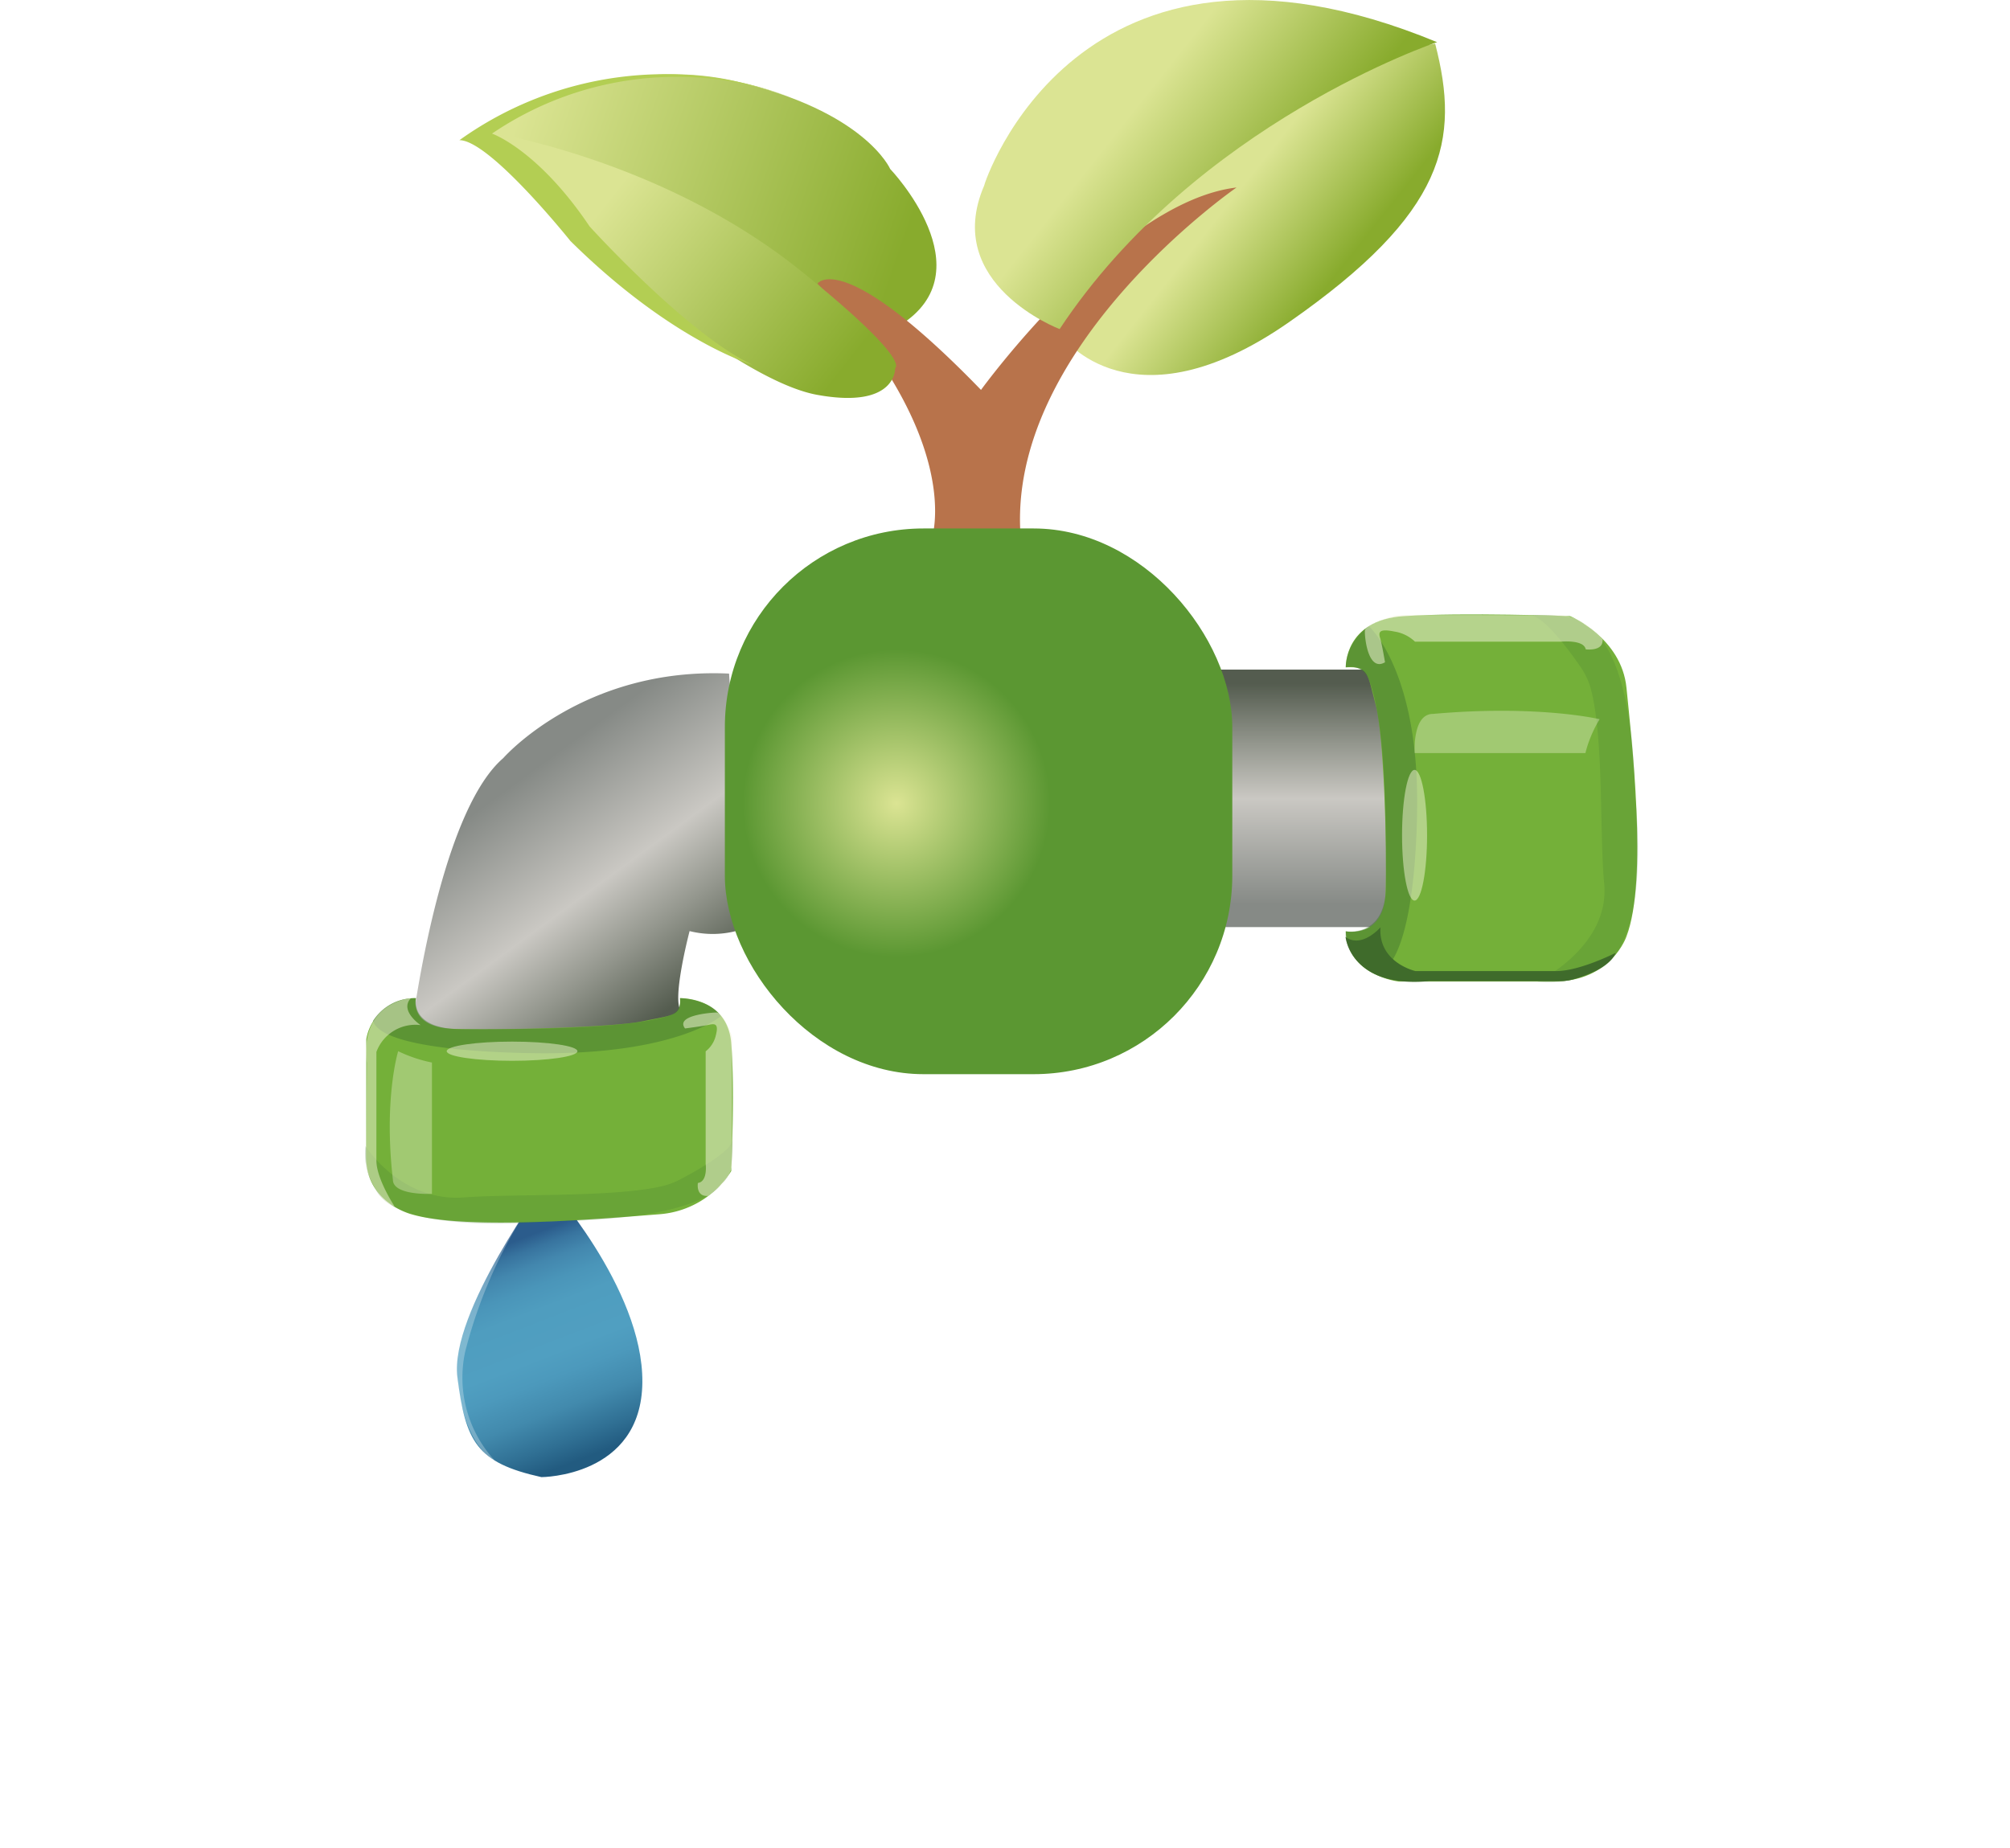 <svg xmlns="http://www.w3.org/2000/svg" xmlns:xlink="http://www.w3.org/1999/xlink" viewBox="0 0 186.37 171.38"><defs><style>.cls-1{fill:url(#Degradado_sin_nombre_40);}.cls-2{opacity:0.61;}.cls-3{fill:#fff;opacity:0.27;}.cls-4{fill:url(#Degradado_sin_nombre_21);}.cls-5{fill:url(#Degradado_sin_nombre_11);}.cls-6{fill:url(#Degradado_sin_nombre_11-2);}.cls-7{fill:#b8734b;}.cls-8{fill:url(#Degradado_sin_nombre_11-3);}.cls-9{fill:#b3ce53;}.cls-10{fill:url(#Degradado_sin_nombre_11-4);}.cls-11{fill:url(#Degradado_sin_nombre_21-2);}.cls-12{opacity:0.48;}.cls-13{fill:#74b039;}.cls-14,.cls-15{fill:#40732e;}.cls-14{opacity:0.46;}.cls-15{opacity:0.2;}.cls-16,.cls-17,.cls-18{fill:#f2f5d9;}.cls-16{opacity:0.49;}.cls-17{opacity:0.36;}.cls-18,.cls-23{opacity:0.52;}.cls-19{fill:#3f6b2b;}.cls-20{fill:url(#Degradado_sin_nombre_15);}.cls-21{opacity:0.25;}.cls-22{opacity:0.68;}.cls-24{opacity:0.44;}.cls-25{opacity:0.32;}</style><linearGradient id="Degradado_sin_nombre_40" x1="54" y1="135.29" x2="46.42" y2="115.6" gradientUnits="userSpaceOnUse"><stop offset="0" stop-color="#225b80"></stop><stop offset="0.1" stop-color="#307094"></stop><stop offset="0.24" stop-color="#428aad"></stop><stop offset="0.38" stop-color="#4c99bc"></stop><stop offset="0.48" stop-color="#509fc1"></stop><stop offset="0.68" stop-color="#4f9dbf"></stop><stop offset="0.78" stop-color="#4a95b9"></stop><stop offset="0.87" stop-color="#4387ae"></stop><stop offset="0.94" stop-color="#38749f"></stop><stop offset="1" stop-color="#2b5c8c"></stop></linearGradient><linearGradient id="Degradado_sin_nombre_21" x1="120.47" y1="83.9" x2="120.47" y2="63.41" gradientUnits="userSpaceOnUse"><stop offset="0" stop-color="#868a86"></stop><stop offset="0.48" stop-color="#cac8c3"></stop><stop offset="0.73" stop-color="#93968d"></stop><stop offset="1" stop-color="#545c4f"></stop></linearGradient><linearGradient id="Degradado_sin_nombre_11" x1="51.4" y1="11.05" x2="87.28" y2="22.52" gradientTransform="translate(-2.99 -1.7) rotate(1.26)" gradientUnits="userSpaceOnUse"><stop offset="0" stop-color="#dbe493"></stop><stop offset="1" stop-color="#88ab2d"></stop></linearGradient><linearGradient id="Degradado_sin_nombre_11-2" x1="115.18" y1="17.28" x2="124.52" y2="24.68" gradientTransform="matrix(1, 0, 0, 1, 0, 0)" xlink:href="#Degradado_sin_nombre_11"></linearGradient><linearGradient id="Degradado_sin_nombre_11-3" x1="56.75" y1="18.06" x2="77.8" y2="34.74" gradientTransform="matrix(1, 0, 0, 1, 0, 0)" xlink:href="#Degradado_sin_nombre_11"></linearGradient><linearGradient id="Degradado_sin_nombre_11-4" x1="105.6" y1="9.6" x2="117.92" y2="19.36" gradientTransform="matrix(1, 0, 0, 1, 0, 0)" xlink:href="#Degradado_sin_nombre_11"></linearGradient><linearGradient id="Degradado_sin_nombre_21-2" x1="47.91" y1="72.53" x2="62.88" y2="92.96" xlink:href="#Degradado_sin_nombre_21"></linearGradient><radialGradient id="Degradado_sin_nombre_15" cx="83.11" cy="74.5" r="14.26" gradientUnits="userSpaceOnUse"><stop offset="0" stop-color="#dbe493"></stop><stop offset="1" stop-color="#5b9732"></stop></radialGradient><image id="image" width="87" height="90"></image></defs><g id="Capa_2" data-name="Capa 2"><g id="Capa_1-2" data-name="Capa 1"><path class="cls-1" d="M50.65,109.59s-9,12.16-8.24,18.13,1.74,7.93,7.79,9.27c0,0,9.27,0,9.36-8.78S50.65,109.59,50.65,109.59Z"></path><g class="cls-2"><image width="79" height="84" transform="translate(14.66 87.38)"></image></g><path class="cls-3" d="M50.65,109.59S41.21,122.15,42.44,128c0,0,.33,5.69,3.49,7.51a11.34,11.34,0,0,1-2.79-10.18A45,45,0,0,1,50.65,109.59Z"></path><rect class="cls-4" x="111.79" y="62.1" width="17.35" height="23.88"></rect><path class="cls-5" d="M44.2,12.06S56,4.75,68.1,7.51s14.44,8.16,14.44,8.16,9.06,9.47.84,14.54L81.2,32S68.44,16.52,44.2,12.06Z"></path><path class="cls-6" d="M133.07,4.05S108.48,7.78,98.5,31.22c0,0,6.41,8.83,21-1.33S135.39,13,133.07,4.05Z"></path><path class="cls-7" d="M86.38,50S89.59,41,75.8,26.3c0,0,2.28-3.44,15.16,9.86,0,0,12.65-17.46,23.69-18.77,0,0-21.5,14.85-20,32.56A27.23,27.23,0,0,1,86.38,50Z"></path><path class="cls-8" d="M44.27,12.06s16.64,2.33,30,13.07c10.34,8.33,8.73,9,8.73,9s.18,3.83-7.22,2.49c-6-1.08-16.11-9.39-19.7-12.48a17.35,17.35,0,0,1-2.17-2.2,39.91,39.91,0,0,0-7.18-6.88S43.83,13.66,44.27,12.06Z"></path><path class="cls-9" d="M42.6,13A32.71,32.71,0,0,1,73.52,9.11a30.4,30.4,0,0,0-27.9,3.28s4.25,1.47,9.05,8.61c0,0,9.06,10,15.09,12.83,0,0-7.45-2.17-16.87-11.48C52.89,22.35,45.42,13,42.6,13Z"></path><path class="cls-10" d="M133.25,3.91s-22.34,7.48-35,26.61c0,0-10.93-4.16-7-13.3C91.19,17.22,99.86-9.87,133.25,3.91Z"></path><path class="cls-11" d="M68.22,86.35a8.73,8.73,0,0,1-4.28,0s-1.78,6.77-.71,7.48c0,0-13.64,6.33-25.14,2.23,0,0,2.43-20.46,8.57-25.75,0,0,7.39-8.47,20.94-7.84C67.6,62.47,68.93,81.71,68.22,86.35Z"></path><g class="cls-12"><image width="94" height="103" transform="translate(10.37 29.28)"></image></g><path class="cls-13" d="M38.57,92.57s-.71,2.73,3.56,2.85,14.62-.12,17.47-.71,3.56-.48,3.45-2.14c0,0,4.39-.12,4.75,4.16s0,11.88,0,11.88a8.63,8.63,0,0,1-6.66,4c-4.63.36-17.82,1.54-23,0,0,0-4.18-1.07-4.18-5.23v-11A4.59,4.59,0,0,1,38.57,92.57Z"></path><image width="87" height="87" transform="translate(0 61.06)"></image><path class="cls-14" d="M38.57,92.57s-.65,2.88,4.25,2.88,15.29.06,19.29-1.28a1.42,1.42,0,0,0,.94-1.6s2.67.05,3.8,1.67c0,0-3.91,3.38-15.92,3.44,0,0-15.37.17-16.35-3A4.57,4.57,0,0,1,38.57,92.57Z"></path><path class="cls-15" d="M33.89,106.29s3.25,5.21,9.15,4.76c4.48-.34,13.61,0,18.18-1a7.42,7.42,0,0,0,2-.75c1.59-.84,4.79-2.67,4.66-3.63,0,0,.34,3.33-1,4.1,0,0-1.25,3.3-15.71,3.5,0,0-14.35,1.4-16.35-3A5.93,5.93,0,0,1,33.89,106.29Z"></path><path class="cls-16" d="M39,95.07s-2-1.34-.9-2.5c0,0-4.78.36-4.09,6l-.05,9.32a3.14,3.14,0,0,0,.19,1c.34.9,1.14,2.57,2.44,3,0,0-1.69-2.56-1.69-4.25V97.56A3.85,3.85,0,0,1,39,95.07Z"></path><ellipse class="cls-16" cx="47.48" cy="97.49" rx="6.06" ry="0.89"></ellipse><path class="cls-17" d="M36.92,97.49a13.12,13.12,0,0,0,3.13,1.05v12.18s-3.62.18-3.62-1.31C35.56,101.87,36.92,97.49,36.92,97.49Z"></path><path class="cls-18" d="M63.52,95.38s1.69-.22,2.27-.35.84,0,.58,1a2.6,2.6,0,0,1-.94,1.47l0,10.43s.22,1.65-.72,1.78c0,0-.22,1.29.94,1.2,0,0,2.2-1.46,2.23-3,0-2,0-9.89,0-11.51a1.74,1.74,0,0,0-.13-.6c-.24-.6-.82-1.89-1.32-1.9C65.57,93.93,62.62,94.23,63.52,95.38Z"></path><path class="cls-13" d="M124.78,86.37s3.54.71,3.69-3.57-.15-14.61-.92-17.46-.62-3.57-2.77-3.45c0,0-.16-4.39,5.39-4.75s15.41,0,15.41,0,4.77,2,5.23,6.65,2,17.83,0,23.05c0,0-1.38,4.19-6.78,4.19H129.71S124.93,90.53,124.78,86.37Z"></path><image width="92" height="87" transform="translate(94.37 37.28)"></image><path class="cls-14" d="M124.78,86.37s3.73.65,3.73-4.25.07-15.29-1.67-19.29a1.84,1.84,0,0,0-2.06-.94,4.75,4.75,0,0,1,2.16-3.8S131.33,62,131.4,74c0,0,.22,15.38-3.85,16.36C127.55,90.36,124.62,89.06,124.78,86.37Z"></path><path class="cls-15" d="M142.56,91.05s6.76-3.25,6.18-9.15c-.44-4.48,0-13.61-1.28-18.18a6.79,6.79,0,0,0-1-2c-1.1-1.59-3.48-4.78-4.71-4.65,0,0,4.32-.34,5.32,1,0,0,4.27,1.25,4.53,15.7,0,0,1.82,14.36-3.84,16.36A9.46,9.46,0,0,1,142.56,91.05Z"></path><path class="cls-19" d="M128,86s-1.73,2-3.24.89c0,0,.47,4.79,7.75,4.1l12.08,0a4.49,4.49,0,0,0,1.37-.19c1.16-.33,3.33-1.13,3.84-2.43,0,0-3.31,1.69-5.51,1.69H131.25S127.78,89.29,128,86Z"></path><ellipse class="cls-16" cx="131.16" cy="77.46" rx="1.16" ry="6.06"></ellipse><path class="cls-17" d="M148.32,66.7A11.44,11.44,0,0,0,147,69.84H131.17s-.23-3.63,1.69-3.63C142.64,65.34,148.32,66.7,148.32,66.7Z"></path><path class="cls-18" d="M128.42,61.42s-.28-1.69-.46-2.27,0-.85,1.33-.58a3.54,3.54,0,0,1,1.91.94l13.52,0s2.14-.22,2.31.71c0,0,1.67.23,1.56-.93,0,0-1.9-2.2-3.87-2.23-2.66,0-12.83-.05-14.93,0a2.89,2.89,0,0,0-.78.13c-.78.24-2.45.82-2.46,1.32C126.54,59.37,126.92,62.31,128.42,61.42Z"></path><rect class="cls-20" x="67.21" y="49.01" width="47.05" height="50.61" rx="18.42"></rect><g class="cls-21"><use transform="translate(31.37 13.28)" xlink:href="#image"></use></g><g class="cls-21"><use transform="translate(31.37 13.28)" xlink:href="#image"></use></g><g class="cls-22"><image width="97" height="83" transform="translate(42.37 26.69)"></image></g><g class="cls-23"><image width="82" height="82" transform="translate(43.37 14.28)"></image></g><g class="cls-24"><image width="87" height="79" transform="translate(53.37 15.28)"></image></g><g class="cls-25"><image width="92" height="87" transform="translate(58.37 49.28)"></image></g></g></g></svg>